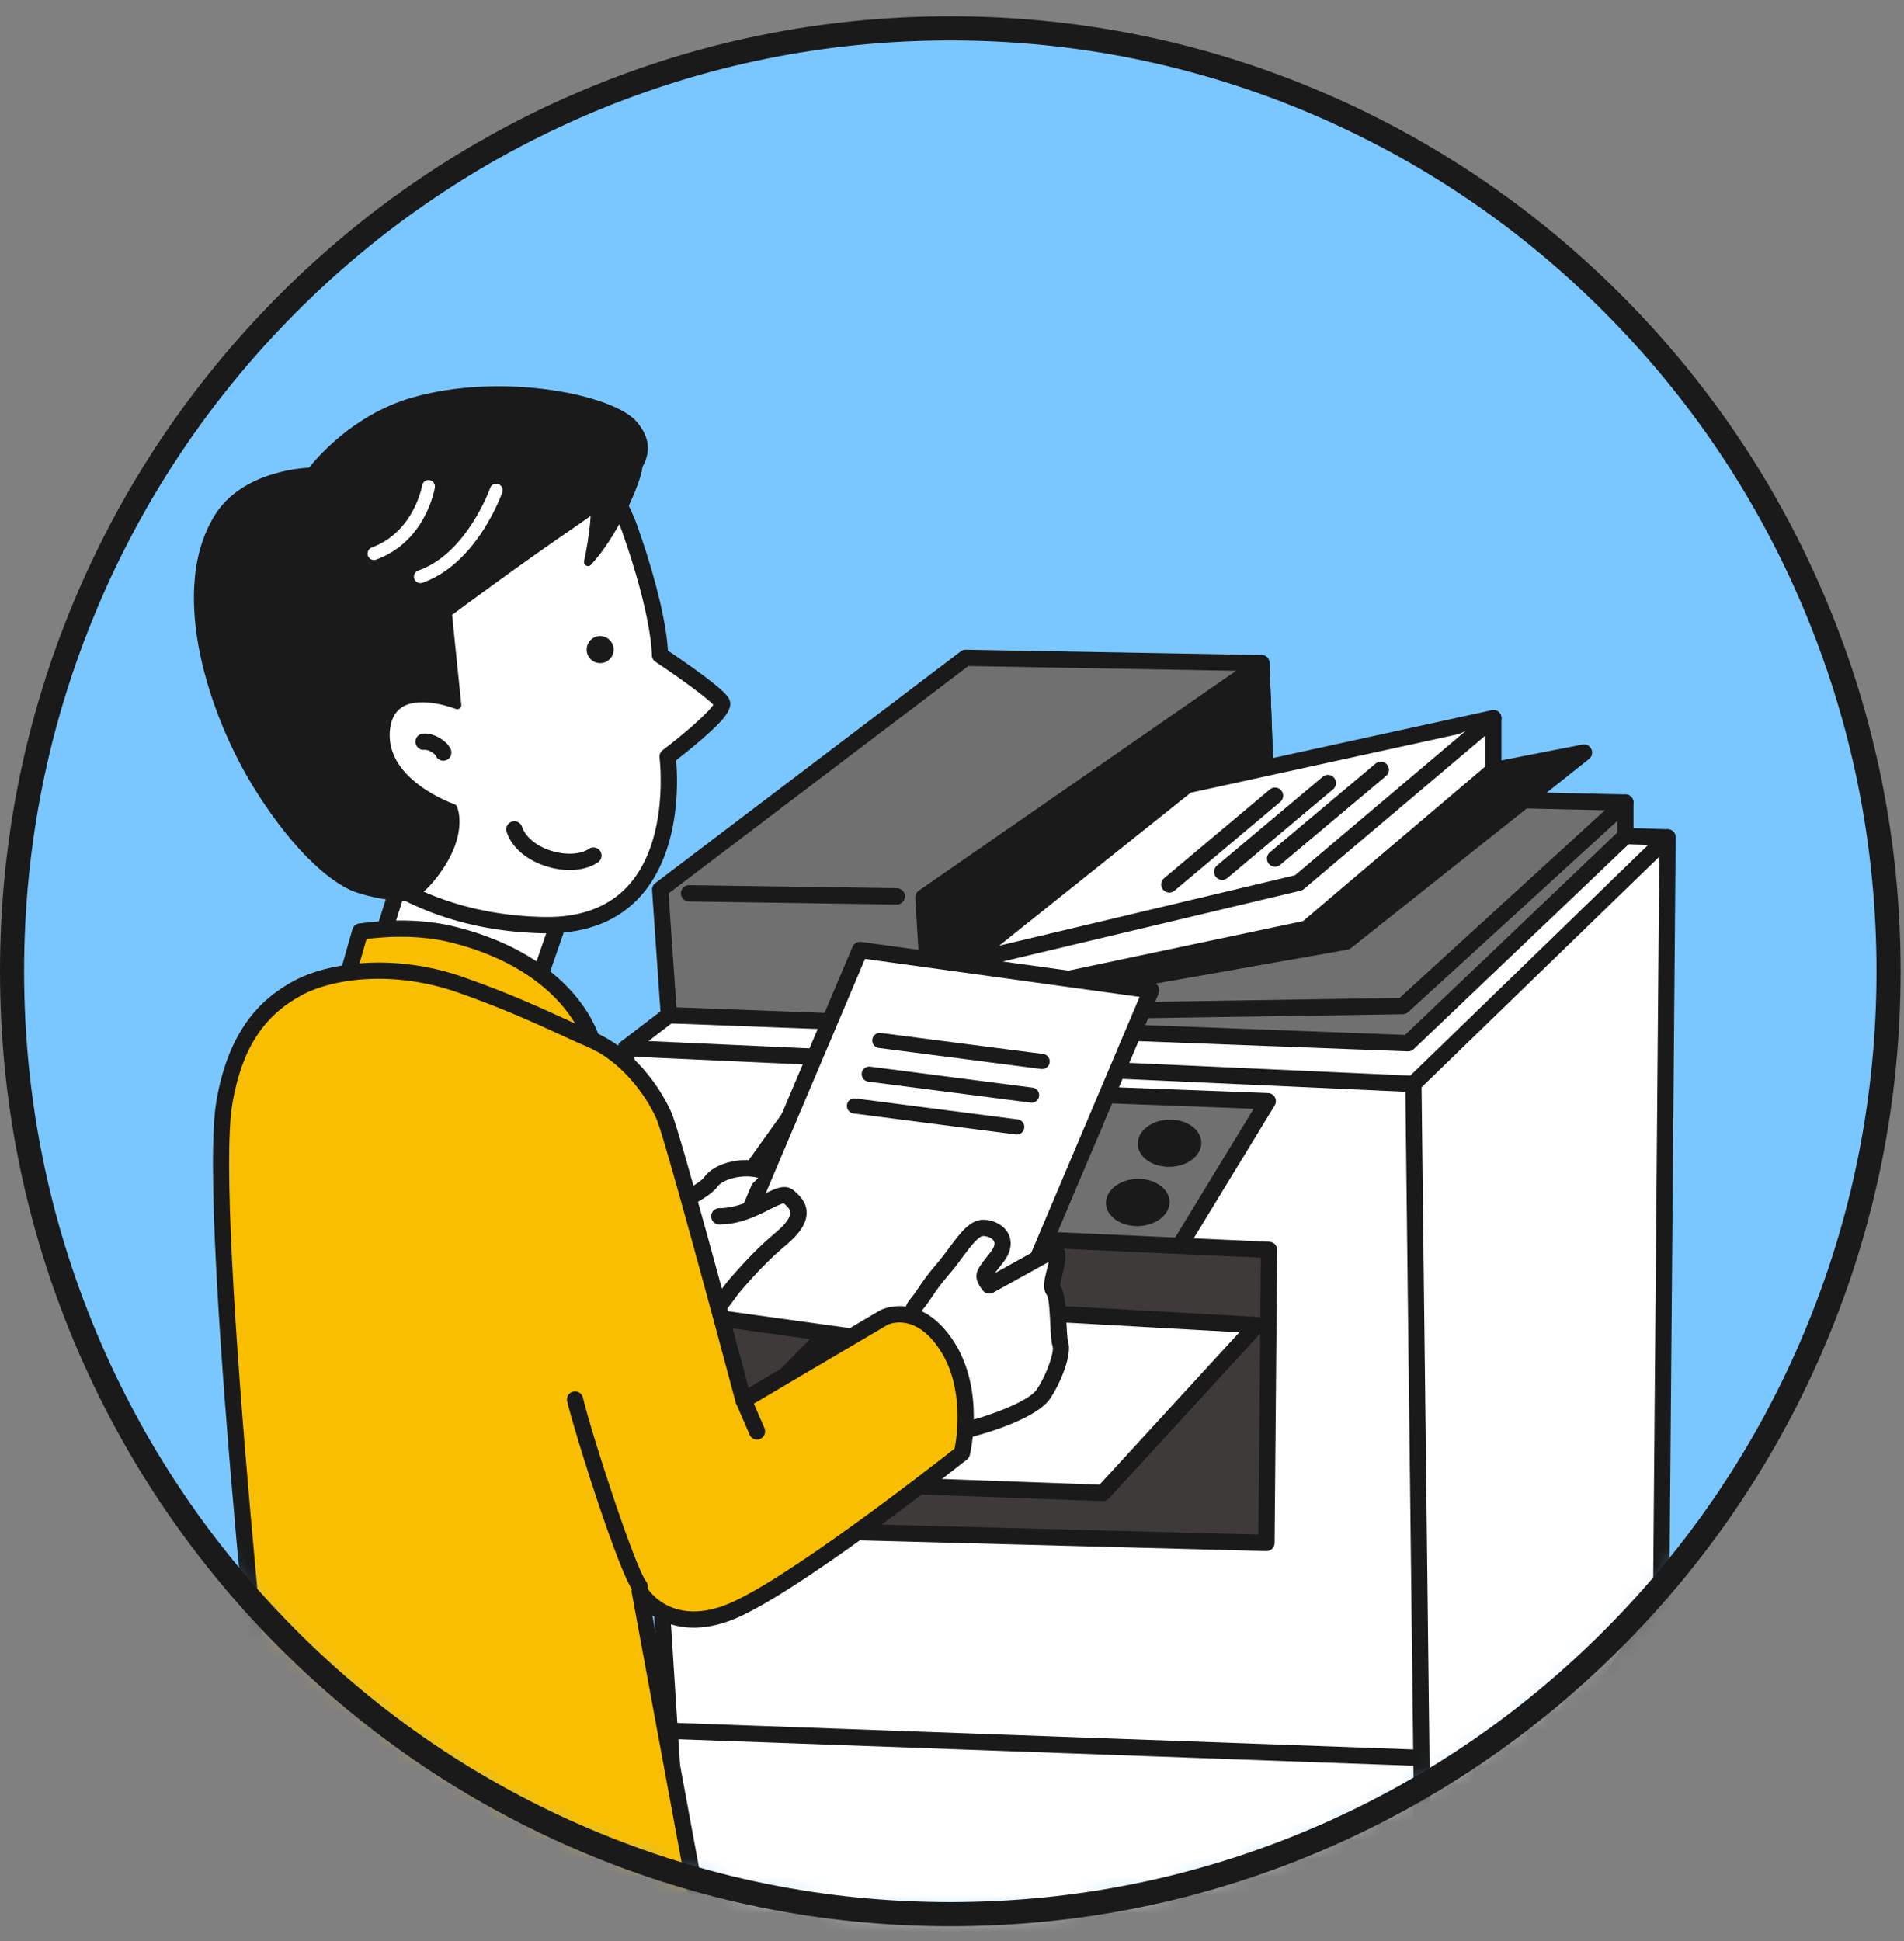 <svg width="104" height="106" viewBox="0 0 104 106" fill="none" xmlns="http://www.w3.org/2000/svg">
<rect x="0" y="0" width="104" height="106" fill="#808080" stroke="none"/>
<path d="M51.908 104.534C80.211 104.534 103.156 81.48 103.156 53.041C103.156 24.602 80.211 1.548 51.908 1.548C23.604 1.548 0.659 24.602 0.659 53.041C0.659 81.48 23.604 104.534 51.908 104.534Z" fill="#7AC7FF"/>
<mask id="mask0_339_5403" style="mask-type:luminance" maskUnits="userSpaceOnUse" x="0" y="1" width="104" height="104">
<path d="M51.908 104.534C80.211 104.534 103.156 81.48 103.156 53.041C103.156 24.602 80.211 1.548 51.908 1.548C23.604 1.548 0.659 24.602 0.659 53.041C0.659 81.48 23.604 104.534 51.908 104.534Z" fill="white"/>
</mask>
<g mask="url(#mask0_339_5403)">
<path d="M69.248 60.135V62.891L64.781 70.204L39.06 68.874V66.686L44.416 59.193L69.248 60.135Z" fill="white"/>
<path d="M64.781 70.649C64.774 70.649 64.766 70.649 64.758 70.649L39.037 69.319C38.802 69.307 38.617 69.112 38.617 68.874V66.687C38.617 66.593 38.645 66.502 38.7 66.427L44.055 58.934C44.141 58.812 44.284 58.746 44.432 58.749L69.264 59.691C69.502 59.7 69.69 59.897 69.69 60.136V62.891C69.69 62.973 69.667 63.054 69.625 63.124L65.159 70.437C65.078 70.57 64.935 70.65 64.781 70.65V70.649ZM39.503 68.451L64.542 69.746L68.806 62.766V60.564L44.637 59.647L39.504 66.83V68.451H39.503Z" fill="#1A1A1A"/>
<path d="M90.735 87.388L91.087 45.73L50.861 44.461L34.181 57.242L37.365 106.705L77.784 108.265L90.735 87.388Z" fill="white"/>
<path d="M77.784 108.709C77.778 108.709 77.772 108.709 77.766 108.709L37.348 107.149C37.121 107.14 36.938 106.961 36.923 106.733L33.739 57.27C33.729 57.121 33.794 56.977 33.912 56.887L50.592 44.107C50.673 44.045 50.773 44.011 50.874 44.016L91.1 45.284C91.34 45.292 91.531 45.491 91.529 45.733L91.177 87.391C91.177 87.473 91.153 87.553 91.111 87.622L78.16 108.499C78.078 108.629 77.936 108.709 77.784 108.709ZM37.782 106.275L77.543 107.81L90.292 87.259L90.639 46.161L51.004 44.911L34.638 57.451L37.781 106.275H37.782Z" fill="#1A1A1A"/>
<path d="M69.248 60.135L44.416 59.193L39.06 66.686L64.296 68.256L69.248 60.135Z" fill="#717071"/>
<path d="M64.296 68.701C64.287 68.701 64.278 68.701 64.269 68.701L39.034 67.13C38.873 67.12 38.73 67.024 38.661 66.876C38.592 66.73 38.608 66.558 38.701 66.426L44.057 58.933C44.143 58.811 44.286 58.745 44.433 58.748L69.266 59.69C69.423 59.696 69.565 59.785 69.639 59.925C69.713 60.064 69.708 60.232 69.626 60.367L64.674 68.488C64.593 68.621 64.449 68.701 64.296 68.701V68.701ZM39.888 66.291L64.058 67.796L68.475 60.55L44.637 59.646L39.888 66.291H39.888Z" fill="#1A1A1A"/>
<path d="M63.918 63.721C64.877 63.694 65.638 63.095 65.618 62.383C65.598 61.671 64.805 61.116 63.846 61.143C62.887 61.17 62.126 61.769 62.146 62.481C62.166 63.193 62.959 63.748 63.918 63.721Z" fill="#1A1A1A"/>
<path d="M62.181 66.956C63.14 66.929 63.901 66.33 63.881 65.618C63.861 64.906 63.068 64.351 62.109 64.378C61.151 64.405 60.39 65.004 60.41 65.716C60.429 66.428 61.223 66.983 62.181 66.956Z" fill="#1A1A1A"/>
<path d="M60.247 61.5L45.751 60.866L42.547 65.452L56.916 66.265L60.247 61.5Z" fill="#1A1A1A"/>
<path d="M88.781 43.828V45.657L76.914 56.969L36.534 55.439L36.058 48.583L52.746 35.925L68.9 36.214L69.163 43.393L88.781 43.828Z" fill="#717071"/>
<path d="M76.914 57.414C76.908 57.414 76.903 57.414 76.898 57.414L36.517 55.884C36.291 55.876 36.108 55.697 36.092 55.47L35.617 48.614C35.606 48.463 35.672 48.319 35.792 48.228L52.48 35.569C52.559 35.509 52.655 35.478 52.755 35.479L68.909 35.769C69.145 35.773 69.335 35.961 69.344 36.197L69.591 42.957L88.792 43.383C89.033 43.388 89.225 43.586 89.225 43.827V45.657C89.225 45.779 89.175 45.896 89.087 45.98L77.22 57.292C77.138 57.371 77.028 57.414 76.915 57.414L76.914 57.414ZM36.949 55.009L76.745 56.517L88.339 45.465V44.262L69.154 43.837C68.919 43.832 68.729 43.644 68.721 43.408L68.474 36.651L52.892 36.372L36.518 48.792L36.949 55.008L36.949 55.009Z" fill="#1A1A1A"/>
<path d="M86.523 41.098L73.522 51.425L51.496 55.314L66.719 44.961L86.523 41.098Z" fill="#1A1A1A"/>
<path d="M51.496 55.76C51.319 55.76 51.155 55.653 51.086 55.482C51.008 55.288 51.075 55.064 51.248 54.946L66.471 44.593C66.52 44.559 66.576 44.536 66.635 44.525L86.438 40.66C86.639 40.621 86.84 40.725 86.925 40.912C87.011 41.099 86.957 41.319 86.798 41.447L73.797 51.773C73.74 51.819 73.671 51.849 73.599 51.862L51.573 55.752C51.547 55.757 51.521 55.759 51.495 55.759L51.496 55.76ZM66.893 45.382L53.462 54.516L73.337 51.006L84.821 41.884L66.894 45.382H66.893Z" fill="#1A1A1A"/>
<path d="M68.9 36.214L50.434 49.004L50.861 55.982L69.163 43.393L68.9 36.214Z" fill="#1A1A1A"/>
<path d="M50.861 56.427C50.795 56.427 50.729 56.412 50.667 56.381C50.524 56.311 50.429 56.169 50.419 56.008L49.992 49.031C49.983 48.876 50.055 48.726 50.183 48.638L68.649 35.848C68.783 35.756 68.954 35.744 69.099 35.816C69.244 35.889 69.337 36.035 69.343 36.197L69.604 43.376C69.61 43.529 69.537 43.673 69.412 43.759L51.111 56.348C51.036 56.399 50.948 56.426 50.86 56.426L50.861 56.427ZM50.892 49.228L51.255 55.171L68.711 43.164L68.487 37.041L50.892 49.228Z" fill="#1A1A1A"/>
<path d="M52.746 52.535L52.36 54.727L71.376 50.712L81.572 42.064V39.218L64.844 42.876L52.746 52.535Z" fill="white"/>
<path d="M52.36 55.172C52.246 55.172 52.136 55.129 52.051 55.047C51.946 54.944 51.898 54.796 51.923 54.649L52.309 52.456C52.328 52.35 52.385 52.253 52.469 52.185L64.568 42.527C64.621 42.485 64.683 42.456 64.749 42.441L81.476 38.783C81.607 38.754 81.744 38.787 81.848 38.872C81.953 38.956 82.013 39.083 82.013 39.218V42.065C82.013 42.196 81.956 42.32 81.856 42.404L71.662 51.053C71.606 51.101 71.539 51.133 71.467 51.149L52.45 55.163C52.42 55.17 52.39 55.173 52.359 55.173L52.36 55.172ZM53.153 52.778L52.91 54.157L71.176 50.3L81.128 41.857V39.77L65.039 43.289L53.153 52.778Z" fill="#1A1A1A"/>
<path d="M81.572 39.218L70.939 48.206L52.746 52.535" fill="white"/>
<path d="M52.746 52.979C52.545 52.979 52.363 52.841 52.316 52.636C52.259 52.398 52.406 52.158 52.645 52.101L70.736 47.797L81.287 38.876C81.475 38.718 81.754 38.742 81.912 38.93C82.069 39.118 82.045 39.399 81.858 39.557L71.226 48.546C71.173 48.59 71.11 48.623 71.042 48.638L52.849 52.966C52.814 52.974 52.78 52.978 52.746 52.978V52.979Z" fill="#1A1A1A"/>
<path d="M69.645 47.331C69.519 47.331 69.393 47.276 69.305 47.172C69.148 46.983 69.173 46.702 69.361 46.545L75.138 41.697C75.326 41.539 75.605 41.564 75.762 41.753C75.919 41.941 75.893 42.222 75.706 42.379L69.928 47.228C69.845 47.297 69.745 47.331 69.645 47.331H69.645Z" fill="#1A1A1A"/>
<path d="M66.757 48.053C66.63 48.053 66.504 47.998 66.416 47.893C66.259 47.705 66.284 47.424 66.472 47.267L72.249 42.419C72.437 42.261 72.716 42.286 72.873 42.475C73.03 42.663 73.004 42.944 72.817 43.101L67.04 47.95C66.956 48.019 66.856 48.053 66.756 48.053H66.757Z" fill="#1A1A1A"/>
<path d="M63.868 48.745C63.742 48.745 63.616 48.691 63.528 48.586C63.371 48.397 63.396 48.116 63.584 47.959L69.361 43.111C69.549 42.953 69.828 42.978 69.984 43.167C70.142 43.355 70.116 43.636 69.928 43.793L64.151 48.642C64.068 48.711 63.968 48.745 63.867 48.745H63.868Z" fill="#1A1A1A"/>
<path d="M48.987 49.394C48.987 49.394 48.983 49.394 48.981 49.394L37.629 49.228C37.385 49.225 37.189 49.023 37.192 48.777C37.195 48.532 37.395 48.337 37.641 48.338L48.993 48.503C49.237 48.507 49.433 48.709 49.43 48.955C49.427 49.199 49.229 49.394 48.987 49.394Z" fill="#1A1A1A"/>
<path d="M52.36 55.76C52.118 55.76 51.921 55.565 51.917 55.322C51.913 55.076 52.109 54.874 52.353 54.87L76.446 54.497L88.483 43.497C88.663 43.332 88.944 43.345 89.109 43.527C89.273 43.709 89.26 43.991 89.079 44.156L76.918 55.269C76.838 55.342 76.735 55.383 76.627 55.385L52.367 55.76C52.367 55.76 52.362 55.76 52.361 55.76H52.36Z" fill="#1A1A1A"/>
<path d="M77.202 59.638C77.195 59.638 77.189 59.638 77.182 59.638L34.161 57.687C33.917 57.676 33.728 57.468 33.739 57.222C33.749 56.977 33.957 56.786 34.201 56.797L77.031 58.74L90.778 45.409C90.954 45.238 91.235 45.244 91.404 45.42C91.574 45.596 91.569 45.879 91.393 46.049L77.508 59.511C77.425 59.592 77.315 59.636 77.2 59.636L77.202 59.638Z" fill="#1A1A1A"/>
<path d="M34.869 66.705L69.319 68.256L69.177 84.26L36.058 83.387L34.869 66.705Z" fill="#3E3A39"/>
<path d="M69.177 84.704C69.177 84.704 69.169 84.704 69.165 84.704L36.047 83.832C35.819 83.827 35.633 83.647 35.617 83.419L34.427 66.736C34.418 66.61 34.463 66.485 34.551 66.394C34.639 66.303 34.763 66.254 34.889 66.26L69.339 67.813C69.577 67.823 69.764 68.022 69.762 68.261L69.62 84.264C69.619 84.383 69.57 84.497 69.485 84.58C69.403 84.66 69.292 84.705 69.177 84.705L69.177 84.704ZM36.471 82.953L68.738 83.803L68.872 68.682L35.347 67.172L36.472 82.953H36.471Z" fill="#1A1A1A"/>
<path d="M77.784 108.709C77.542 108.709 77.344 108.513 77.341 108.269L76.76 59.198C76.756 58.953 76.953 58.751 77.197 58.748C77.199 58.748 77.2 58.748 77.203 58.748C77.445 58.748 77.643 58.943 77.645 59.187L78.227 108.258C78.23 108.504 78.034 108.705 77.789 108.709C77.788 108.709 77.786 108.709 77.784 108.709Z" fill="#1A1A1A"/>
<path d="M77.218 96.427C77.212 96.427 77.207 96.427 77.201 96.427L36.617 94.964C36.373 94.955 36.182 94.749 36.19 94.503C36.199 94.258 36.404 94.069 36.648 94.074L77.233 95.538C77.477 95.547 77.668 95.753 77.659 95.999C77.651 96.239 77.455 96.427 77.217 96.427H77.218Z" fill="#1A1A1A"/>
<path d="M68.658 72.363L60.247 81.529L37.442 80.704L46.8 71.142L68.658 72.363Z" fill="white"/>
<path d="M60.247 81.974C60.242 81.974 60.236 81.974 60.231 81.974L37.426 81.148C37.251 81.142 37.096 81.032 37.031 80.868C36.966 80.705 37.004 80.518 37.126 80.391L46.484 70.828C46.574 70.737 46.698 70.689 46.825 70.696L68.682 71.918C68.853 71.928 69.004 72.035 69.068 72.195C69.132 72.354 69.099 72.537 68.983 72.663L60.572 81.829C60.488 81.921 60.37 81.973 60.246 81.973L60.247 81.974ZM38.463 80.296L60.06 81.077L67.696 72.755L46.976 71.597L38.463 80.296Z" fill="#1A1A1A"/>
<path d="M43.074 65.35C43.589 65.794 44.174 66.391 42.592 67.706C41.911 68.272 41.158 69.012 40.2 70.123C39.243 71.233 38.827 72.569 36.471 72.717C34.114 72.865 34.529 71.898 34.529 71.898C34.529 71.898 34.529 67.162 34.971 66.57C34.971 66.57 38.259 65.352 38.84 64.532C39.278 63.914 40.815 63.725 42.173 64.401L43.073 65.35H43.074Z" fill="white"/>
<path d="M54.407 74.083L38.501 71.88L46.975 51.878L62.881 54.08L54.407 74.083Z" fill="white"/>
<path d="M54.407 74.528C54.388 74.528 54.367 74.526 54.347 74.524L38.44 72.322C38.303 72.303 38.183 72.221 38.115 72.1C38.047 71.98 38.038 71.834 38.093 71.707L46.567 51.704C46.645 51.519 46.838 51.411 47.035 51.437L62.942 53.639C63.079 53.658 63.199 53.74 63.267 53.86C63.335 53.981 63.344 54.127 63.289 54.254L54.815 74.257C54.745 74.424 54.583 74.529 54.407 74.529V74.528ZM39.135 71.519L54.132 73.596L62.246 54.441L47.249 52.364L39.134 71.519H39.135Z" fill="#1A1A1A"/>
<path d="M56.926 58.38C56.909 58.38 56.891 58.379 56.874 58.377L48.002 57.23C47.776 57.201 47.618 56.994 47.647 56.767C47.675 56.541 47.883 56.38 48.107 56.41L56.979 57.557C57.204 57.586 57.363 57.793 57.334 58.02C57.308 58.228 57.13 58.38 56.927 58.38H56.926Z" fill="#1A1A1A"/>
<path d="M56.349 60.217C56.332 60.217 56.313 60.216 56.296 60.214L47.424 59.067C47.199 59.038 47.04 58.831 47.069 58.605C47.098 58.378 47.304 58.219 47.53 58.248L56.401 59.394C56.627 59.423 56.786 59.63 56.757 59.857C56.73 60.065 56.553 60.217 56.35 60.217H56.349Z" fill="#1A1A1A"/>
<path d="M55.541 61.955C55.524 61.955 55.506 61.954 55.488 61.951L46.617 60.805C46.391 60.776 46.232 60.569 46.261 60.342C46.29 60.116 46.497 59.955 46.722 59.985L55.594 61.131C55.819 61.16 55.978 61.368 55.949 61.594C55.923 61.803 55.745 61.955 55.542 61.955H55.541Z" fill="#1A1A1A"/>
<path d="M54.036 70.2C53.583 69.615 53.724 69.599 54.459 68.648C55.195 67.698 54.446 67.086 53.735 67.054C53.023 67.022 52.404 68.256 51.496 69.312C50.647 70.299 50.54 70.656 50.023 71.273C49.506 71.891 49.246 75.436 49.894 76.508C50.541 77.581 51.027 78.07 51.609 78.232C52.191 78.394 56.252 77.239 56.997 76.124C57.576 75.259 58.081 73.88 57.919 73.392C57.757 72.905 57.867 70.888 57.543 70.466C57.22 70.043 58.162 68.451 57.547 68.256L54.036 70.2V70.2Z" fill="white"/>
<path d="M51.76 78.691C51.655 78.691 51.564 78.682 51.49 78.661C50.783 78.464 50.23 77.926 49.514 76.74C48.789 75.538 49.01 71.79 49.683 70.987C49.889 70.742 50.026 70.54 50.183 70.307C50.405 69.979 50.656 69.607 51.16 69.021C51.413 68.726 51.644 68.416 51.867 68.117C52.482 67.29 53.014 66.579 53.754 66.609C54.358 66.636 54.888 66.955 55.101 67.421C55.222 67.683 55.344 68.228 54.808 68.921C54.717 69.038 54.635 69.142 54.562 69.234C54.482 69.335 54.399 69.439 54.335 69.526L57.333 67.866C57.439 67.807 57.564 67.795 57.68 67.831C58.42 68.066 58.194 68.953 58.044 69.54C57.99 69.751 57.901 70.099 57.917 70.225C58.156 70.572 58.204 71.223 58.252 72.24C58.27 72.629 58.293 73.113 58.339 73.252C58.579 73.977 57.928 75.529 57.364 76.373C56.878 77.1 55.475 77.702 54.385 78.079C54.305 78.107 52.602 78.691 51.76 78.691ZM51.719 77.802C52.307 77.887 56.029 76.774 56.629 75.877C57.213 75.005 57.584 73.8 57.499 73.534C57.418 73.291 57.396 72.9 57.367 72.283C57.345 71.807 57.302 70.92 57.188 70.731C56.916 70.377 57.047 69.863 57.186 69.319C57.216 69.204 57.255 69.05 57.283 68.911L54.25 70.59C54.059 70.696 53.82 70.646 53.686 70.474C53.098 69.713 53.304 69.393 53.87 68.68C53.941 68.59 54.021 68.489 54.11 68.375C54.217 68.237 54.383 67.978 54.298 67.794C54.225 67.635 53.98 67.511 53.715 67.498C53.712 67.498 53.71 67.498 53.708 67.498C53.435 67.498 52.961 68.136 52.578 68.65C52.346 68.963 52.106 69.285 51.832 69.603C51.361 70.15 51.125 70.499 50.917 70.808C50.753 71.051 50.598 71.279 50.363 71.561C50.23 71.72 50.016 72.566 49.965 73.741C49.914 74.888 50.035 75.884 50.273 76.279C50.846 77.23 51.266 77.672 51.72 77.802L51.719 77.802Z" fill="#1A1A1A"/>
<path d="M30.868 49.336L29.027 54.664L20.189 53.381L22.104 47.314L30.868 49.336Z" fill="white"/>
<path d="M29.027 55.109C29.005 55.109 28.985 55.107 28.963 55.104L20.126 53.821C19.998 53.802 19.883 53.728 19.814 53.617C19.745 53.506 19.728 53.371 19.767 53.246L21.682 47.178C21.752 46.958 21.979 46.827 22.204 46.879L30.968 48.902C31.091 48.93 31.196 49.009 31.257 49.12C31.318 49.231 31.329 49.362 31.288 49.481L29.447 54.809C29.384 54.99 29.215 55.108 29.029 55.108L29.027 55.109ZM20.769 53.016L28.728 54.171L30.288 49.659L22.403 47.839L20.769 53.016Z" fill="#1A1A1A"/>
<path d="M19.675 50.871C19.816 50.871 22.308 50.409 24.853 51.063C31.213 52.696 32.315 56.785 32.315 56.785L34.181 61.768L18.961 53.382L19.675 50.871Z" fill="#F9BE00"/>
<path d="M34.181 62.213C34.108 62.213 34.035 62.195 33.968 62.158L18.748 53.773C18.567 53.672 18.478 53.46 18.535 53.26L19.249 50.749C19.302 50.564 19.466 50.435 19.656 50.427C19.678 50.424 19.715 50.419 19.767 50.413C21.674 50.163 23.422 50.237 24.963 50.633C31.321 52.265 32.627 56.268 32.737 56.646L34.596 61.611C34.661 61.786 34.611 61.983 34.471 62.104C34.389 62.176 34.286 62.213 34.181 62.213ZM19.484 53.163L33.345 60.8L31.901 56.943C31.896 56.93 31.892 56.917 31.888 56.903C31.885 56.894 31.609 55.929 30.599 54.788C29.663 53.731 27.888 52.302 24.742 51.495C23.348 51.137 21.761 51.064 20.02 51.277L19.483 53.163H19.484ZM19.674 50.426C19.674 50.426 19.666 50.426 19.661 50.426C19.666 50.426 19.671 50.426 19.676 50.426H19.674Z" fill="#1A1A1A"/>
<path d="M39.288 66.422C41.191 66.422 42.558 64.906 43.073 65.35C43.589 65.793 44.173 66.39 42.592 67.705C41.91 68.272 41.157 69.012 40.199 70.122C39.242 71.232 38.826 72.569 36.47 72.716C34.113 72.865 34.528 71.897 34.528 71.897C34.528 71.897 34.528 67.161 34.97 66.57C34.97 66.57 38.258 65.351 38.84 64.531C39.277 63.913 40.733 63.565 41.776 63.974" fill="white"/>
<path d="M36.014 73.176C35.092 73.176 34.504 72.98 34.223 72.578C34.042 72.32 34.033 72.032 34.087 71.826C34.087 71.552 34.095 70.515 34.142 69.435C34.258 66.782 34.5 66.458 34.616 66.302C34.667 66.233 34.737 66.181 34.817 66.152C36.129 65.666 38.133 64.76 38.478 64.273C39.068 63.441 40.749 63.093 41.937 63.559C42.165 63.648 42.277 63.906 42.189 64.135C42.1 64.364 41.844 64.477 41.616 64.389C40.711 64.035 39.489 64.384 39.2 64.79C38.619 65.61 36.115 66.612 35.29 66.925C35.111 67.478 34.972 69.608 34.972 71.898C34.972 71.975 34.978 72 34.944 72.06C34.945 72.064 34.947 72.067 34.951 72.072C34.975 72.101 35.219 72.35 36.443 72.273C38.119 72.168 38.645 71.451 39.311 70.544C39.483 70.309 39.661 70.067 39.865 69.831C40.772 68.778 41.548 67.995 42.309 67.362C43.06 66.738 43.174 66.385 43.176 66.231C43.177 66.066 43.045 65.915 42.814 65.713C42.673 65.725 42.313 65.907 42.047 66.042C41.36 66.39 40.418 66.867 39.287 66.867C39.043 66.867 38.845 66.667 38.845 66.422C38.845 66.176 39.043 65.977 39.287 65.977C40.209 65.977 41.006 65.573 41.649 65.248C42.32 64.909 42.899 64.615 43.361 65.013C43.608 65.225 44.067 65.621 44.062 66.239C44.057 66.804 43.679 67.379 42.874 68.049C42.152 68.648 41.409 69.4 40.534 70.413C40.353 70.623 40.185 70.851 40.023 71.072C39.677 71.544 39.318 72.032 38.782 72.422C38.177 72.861 37.43 73.103 36.498 73.161C36.327 73.172 36.165 73.177 36.013 73.177L36.014 73.176Z" fill="#1A1A1A"/>
<path d="M23.208 23.561C27.863 22.607 32.709 24.079 34.402 28.889C36.096 33.699 36.047 35.771 36.047 35.771C36.047 35.771 39.214 37.867 39.434 38.385C39.656 38.903 36.464 41.32 36.464 41.32C36.464 41.32 37.716 50.668 29.713 50.52C21.098 50.361 15.106 44.798 14.296 36.658C13.486 28.519 19.599 24.301 23.207 23.561H23.208Z" fill="white"/>
<path d="M29.9 50.967C29.835 50.967 29.771 50.967 29.705 50.965C25.393 50.886 21.616 49.484 18.782 46.912C15.971 44.361 14.267 40.831 13.857 36.703C13.391 32.023 15.18 28.866 16.762 27.042C18.796 24.698 21.381 23.482 23.12 23.125C25.607 22.615 28.081 22.802 30.088 23.653C32.349 24.611 33.986 26.37 34.82 28.74C36.212 32.693 36.446 34.832 36.484 35.528C36.771 35.721 37.339 36.107 37.917 36.522C39.656 37.772 39.777 38.057 39.842 38.21C40.065 38.733 39.48 39.377 38.322 40.383C37.773 40.859 37.219 41.298 36.931 41.522C36.97 41.955 37.023 42.881 36.914 43.998C36.715 46.036 36.06 47.734 35.02 48.907C33.808 50.274 32.086 50.966 29.9 50.966V50.967ZM23.297 23.997C21.699 24.325 19.319 25.45 17.43 27.628C15.962 29.319 14.304 32.251 14.738 36.614C15.537 44.638 21.418 49.922 29.722 50.076C31.727 50.114 33.288 49.521 34.356 48.319C36.582 45.811 36.031 41.424 36.025 41.38C36.004 41.221 36.07 41.063 36.198 40.966C37.369 40.079 38.683 38.931 38.963 38.486C38.586 38.081 37.1 37.001 35.804 36.143C35.677 36.059 35.602 35.914 35.605 35.761C35.605 35.742 35.621 33.681 33.985 29.038C33.237 26.912 31.769 25.333 29.744 24.474C27.901 23.692 25.611 23.524 23.298 23.998L23.297 23.997Z" fill="#1A1A1A"/>
<path d="M34.624 23.191C35.947 24.77 34.845 26.151 31.384 28.519C27.922 30.887 24.461 33.476 24.461 33.476L24.977 38.508C24.977 38.508 21.295 37.028 21.074 39.914C20.852 42.8 24.756 44.132 24.756 44.132C24.756 44.132 25.464 45.676 23.457 48.059C22.377 49.341 21.542 48.946 21.542 48.946C21.542 48.946 20.462 48.848 19.48 48.502C18.497 48.157 16.526 46.774 14.226 43.175C11.673 39.179 9.337 32.272 11.968 28.178C13.49 25.81 16.998 25.756 16.998 25.756C16.998 25.756 19.061 22.944 22.546 21.932C27.387 20.528 33.446 21.784 34.624 23.19V23.191Z" fill="#1A1A1A"/>
<path d="M21.873 49.225C21.687 49.225 21.554 49.188 21.49 49.165C21.3 49.146 20.32 49.034 19.406 48.713C18.83 48.51 16.739 47.52 14.04 43.295C12.599 41.04 11.467 38.294 10.936 35.759C10.475 33.563 10.247 30.444 11.781 28.058C12.433 27.044 13.543 26.286 14.992 25.866C15.869 25.611 16.613 25.552 16.886 25.538C17.272 25.043 19.27 22.651 22.485 21.719C27.368 20.302 33.519 21.527 34.793 23.047C35.259 23.604 35.448 24.147 35.371 24.708C35.225 25.781 34.142 26.901 31.508 28.703C28.417 30.817 25.29 33.136 24.694 33.58L25.197 38.485C25.205 38.563 25.172 38.639 25.109 38.685C25.048 38.732 24.965 38.743 24.894 38.714C24.875 38.707 23.001 37.968 21.968 38.615C21.568 38.865 21.341 39.308 21.294 39.93C21.209 41.042 21.767 42.048 22.953 42.918C23.863 43.586 24.817 43.916 24.826 43.92C24.884 43.94 24.931 43.982 24.956 44.037C24.988 44.106 25.699 45.737 23.625 48.201C22.908 49.052 22.271 49.224 21.873 49.224V49.225ZM27.199 21.534C25.692 21.534 24.108 21.71 22.607 22.146C19.238 23.123 17.196 25.86 17.176 25.888C17.135 25.944 17.071 25.977 17.002 25.978C16.968 25.978 13.592 26.061 12.154 28.299C9.516 32.403 12.059 39.371 14.413 43.054C16.497 46.317 18.435 47.899 19.553 48.292C20.497 48.623 21.552 48.724 21.562 48.724C21.588 48.727 21.613 48.733 21.636 48.745C21.662 48.756 22.345 49.033 23.288 47.914C24.274 46.744 24.565 45.799 24.635 45.213C24.689 44.759 24.623 44.444 24.582 44.305C24.302 44.198 23.497 43.867 22.702 43.285C21.395 42.329 20.756 41.158 20.853 39.897C20.913 39.125 21.209 38.567 21.736 38.237C22.675 37.65 24.08 37.981 24.722 38.183L24.242 33.499C24.234 33.421 24.268 33.344 24.33 33.298C24.365 33.272 27.835 30.678 31.261 28.335C33.744 26.635 34.809 25.567 34.935 24.648C34.994 24.212 34.843 23.794 34.457 23.334C33.732 22.47 30.669 21.535 27.201 21.535L27.199 21.534Z" fill="#1A1A1A"/>
<path d="M28.094 45.291C28.61 46.845 31.236 47.536 32.414 46.722L28.094 45.291Z" fill="white"/>
<path d="M31.117 47.513C30.681 47.513 30.216 47.437 29.756 47.282C28.706 46.928 27.947 46.253 27.674 45.432C27.597 45.199 27.722 44.947 27.955 44.869C28.187 44.792 28.438 44.917 28.515 45.151C28.696 45.696 29.265 46.177 30.038 46.438C30.845 46.709 31.699 46.676 32.164 46.355C32.366 46.215 32.641 46.267 32.78 46.47C32.918 46.672 32.867 46.949 32.666 47.089C32.259 47.37 31.715 47.513 31.118 47.513H31.117Z" fill="#1A1A1A"/>
<path d="M32.782 36.214C33.188 36.214 33.518 35.883 33.518 35.474C33.518 35.066 33.188 34.735 32.782 34.735C32.375 34.735 32.046 35.066 32.046 35.474C32.046 35.883 32.375 36.214 32.782 36.214Z" fill="#1A1A1A"/>
<path d="M12.259 60.189C12.687 57.695 13.659 55.38 16.236 53.974C18.077 52.97 21.566 52.525 25.147 53.776C28.535 54.96 30.809 56.145 32.316 56.786C34.23 57.6 35.654 59.548 36.268 60.929C36.777 62.075 40.613 76.469 40.613 76.469L48.273 71.955C48.273 71.955 50.114 70.993 51.734 73.509C53.355 76.025 52.544 79.355 52.544 79.355C52.544 79.355 43.118 86.828 39.73 88.086C36.342 89.344 34.943 86.903 34.943 86.903L38.504 106.154L15.38 104.082C15.38 104.082 11.156 66.627 12.261 60.19L12.259 60.189Z" fill="#F9BE00"/>
<path d="M38.503 106.598C38.49 106.598 38.477 106.598 38.464 106.596L15.339 104.524C15.13 104.505 14.963 104.341 14.939 104.131C14.766 102.599 10.72 66.539 11.823 60.112C12.543 55.92 14.566 54.377 16.025 53.581C17.953 52.53 21.567 52.052 25.293 53.354C27.779 54.223 29.695 55.104 31.093 55.747C31.625 55.992 32.084 56.203 32.488 56.375C34.528 57.242 36.017 59.272 36.672 60.747C37.137 61.794 40.165 73.076 40.89 75.788L48.047 71.57C48.054 71.565 48.06 71.562 48.067 71.559C48.126 71.528 48.669 71.259 49.443 71.345C50.143 71.423 51.173 71.82 52.104 73.266C53.809 75.912 53.008 79.315 52.973 79.459C52.949 79.555 52.895 79.641 52.817 79.703C52.429 80.009 43.296 87.235 39.881 88.502C37.969 89.212 36.629 88.81 35.84 88.349C35.769 88.307 35.701 88.264 35.635 88.22L38.937 106.071C38.962 106.208 38.922 106.349 38.829 106.452C38.745 106.546 38.626 106.598 38.502 106.598H38.503ZM15.779 103.67L37.961 105.658L34.507 86.983C34.468 86.769 34.587 86.559 34.789 86.483C34.992 86.408 35.218 86.491 35.326 86.679C35.376 86.764 36.6 88.773 39.576 87.668C42.651 86.526 51.015 79.991 52.144 79.103C52.268 78.458 52.673 75.785 51.362 73.75C50.035 71.688 48.619 72.283 48.482 72.346L40.838 76.852C40.718 76.922 40.574 76.932 40.445 76.88C40.317 76.828 40.222 76.718 40.185 76.583C39.121 72.589 36.27 62.025 35.863 61.111C35.227 59.678 33.83 57.912 32.143 57.195C31.727 57.019 31.263 56.805 30.725 56.558C29.342 55.922 27.448 55.052 25.002 54.197C21.529 52.983 18.204 53.407 16.447 54.364C14.357 55.504 13.2 57.324 12.695 60.264C11.671 66.231 15.348 99.8 15.778 103.67H15.779Z" fill="#1A1A1A"/>
<path d="M34.944 86.635C34.208 85.673 31.852 78.274 31.41 76.423L34.944 86.635Z" fill="#BABBBB"/>
<path d="M34.945 87.081C34.812 87.081 34.681 87.021 34.593 86.907C33.782 85.847 31.394 78.266 30.979 76.528C30.922 76.289 31.069 76.049 31.306 75.992C31.544 75.934 31.783 76.082 31.84 76.321C32.328 78.362 34.666 85.542 35.295 86.365C35.444 86.56 35.408 86.839 35.214 86.989C35.134 87.051 35.039 87.081 34.945 87.081V87.081Z" fill="#1A1A1A"/>
<path d="M41.35 78.615C41.179 78.615 41.016 78.515 40.944 78.347L40.208 76.645C40.11 76.419 40.212 76.157 40.437 76.06C40.662 75.962 40.922 76.065 41.02 76.29L41.756 77.992C41.854 78.218 41.751 78.48 41.526 78.578C41.469 78.602 41.409 78.615 41.35 78.615Z" fill="#1A1A1A"/>
<path d="M34.869 25.511C34.722 26.497 33.494 29.21 32.12 30.69C32.12 30.69 32.807 27.632 32.316 26.793" fill="#1A1A1A"/>
<path d="M32.12 30.913C32.084 30.913 32.049 30.904 32.016 30.887C31.927 30.84 31.881 30.739 31.903 30.641C31.905 30.634 32.075 29.874 32.182 29.025C32.366 27.58 32.225 27.077 32.125 26.906C32.063 26.8 32.097 26.664 32.204 26.601C32.309 26.539 32.445 26.574 32.507 26.681C32.87 27.3 32.679 28.871 32.505 29.875C33.623 28.373 34.534 26.258 34.65 25.478C34.668 25.357 34.781 25.273 34.902 25.291C35.023 25.309 35.106 25.423 35.088 25.544C34.928 26.611 33.651 29.368 32.281 30.843C32.238 30.889 32.179 30.914 32.119 30.914L32.12 30.913Z" fill="#1A1A1A"/>
<path d="M23.134 40.506C23.576 40.457 24.116 40.851 24.214 41.097L23.134 40.506Z" fill="white"/>
<path d="M24.215 41.543C24.042 41.543 23.878 41.44 23.806 41.27C23.738 41.154 23.398 40.923 23.184 40.948C22.941 40.975 22.721 40.799 22.694 40.555C22.667 40.31 22.842 40.09 23.086 40.063C23.702 39.995 24.447 40.484 24.626 40.932C24.716 41.16 24.606 41.419 24.379 41.51C24.325 41.532 24.27 41.542 24.214 41.542L24.215 41.543ZM23.804 41.263V41.266C23.804 41.266 23.804 41.264 23.804 41.263Z" fill="#1A1A1A"/>
<path d="M22.96 31.844C22.814 31.844 22.678 31.752 22.628 31.606C22.564 31.422 22.662 31.221 22.846 31.157C25.493 30.24 26.76 26.688 26.773 26.652C26.837 26.468 27.038 26.371 27.22 26.435C27.404 26.5 27.5 26.701 27.436 26.885C27.422 26.925 27.09 27.871 26.394 28.951C25.46 30.402 24.312 31.395 23.074 31.824C23.037 31.837 22.998 31.843 22.96 31.843V31.844Z" fill="white"/>
<path d="M20.428 30.583C20.285 30.583 20.15 30.495 20.098 30.352C20.031 30.169 20.124 29.966 20.307 29.899C22.614 29.049 23.055 26.536 23.059 26.51C23.091 26.318 23.272 26.188 23.463 26.219C23.654 26.251 23.784 26.432 23.753 26.623C23.734 26.743 23.249 29.566 20.549 30.561C20.509 30.576 20.468 30.582 20.428 30.582V30.583Z" fill="white"/>
</g>
<path d="M51.907 105.194C44.901 105.194 38.102 103.816 31.703 101.096C25.521 98.469 19.971 94.708 15.204 89.919C10.437 85.13 6.694 79.552 4.079 73.342C1.372 66.911 0 60.081 0 53.041C0 46 1.372 39.17 4.079 32.739C6.694 26.529 10.437 20.951 15.204 16.162C19.971 11.372 25.521 7.612 31.703 4.985C38.102 2.265 44.901 0.886 51.907 0.886C58.914 0.886 65.713 2.265 72.112 4.985C78.294 7.612 83.845 11.373 88.612 16.162C93.379 20.951 97.121 26.529 99.736 32.739C102.443 39.17 103.815 46 103.815 53.041C103.815 60.081 102.443 66.911 99.736 73.342C97.121 79.552 93.379 85.13 88.612 89.919C83.845 94.709 78.294 98.469 72.112 101.096C65.713 103.816 58.914 105.194 51.907 105.194ZM51.907 2.209C45.077 2.209 38.452 3.553 32.216 6.204C26.192 8.764 20.782 12.429 16.135 17.097C11.489 21.765 7.84 27.201 5.293 33.255C2.655 39.521 1.317 46.178 1.317 53.041C1.317 59.903 2.655 66.56 5.293 72.826C7.84 78.879 11.489 84.315 16.135 88.984C20.781 93.652 26.191 97.318 32.216 99.877C38.452 102.528 45.078 103.872 51.907 103.872C58.737 103.872 65.363 102.528 71.599 99.877C77.623 97.317 83.034 93.652 87.68 88.984C92.326 84.316 95.975 78.879 98.522 72.826C101.161 66.56 102.498 59.903 102.498 53.041C102.498 46.178 101.161 39.521 98.522 33.255C95.975 27.202 92.326 21.766 87.68 17.097C83.034 12.429 77.624 8.763 71.599 6.204C65.363 3.553 58.737 2.209 51.907 2.209Z" fill="#1A1A1A"/>
</svg>
